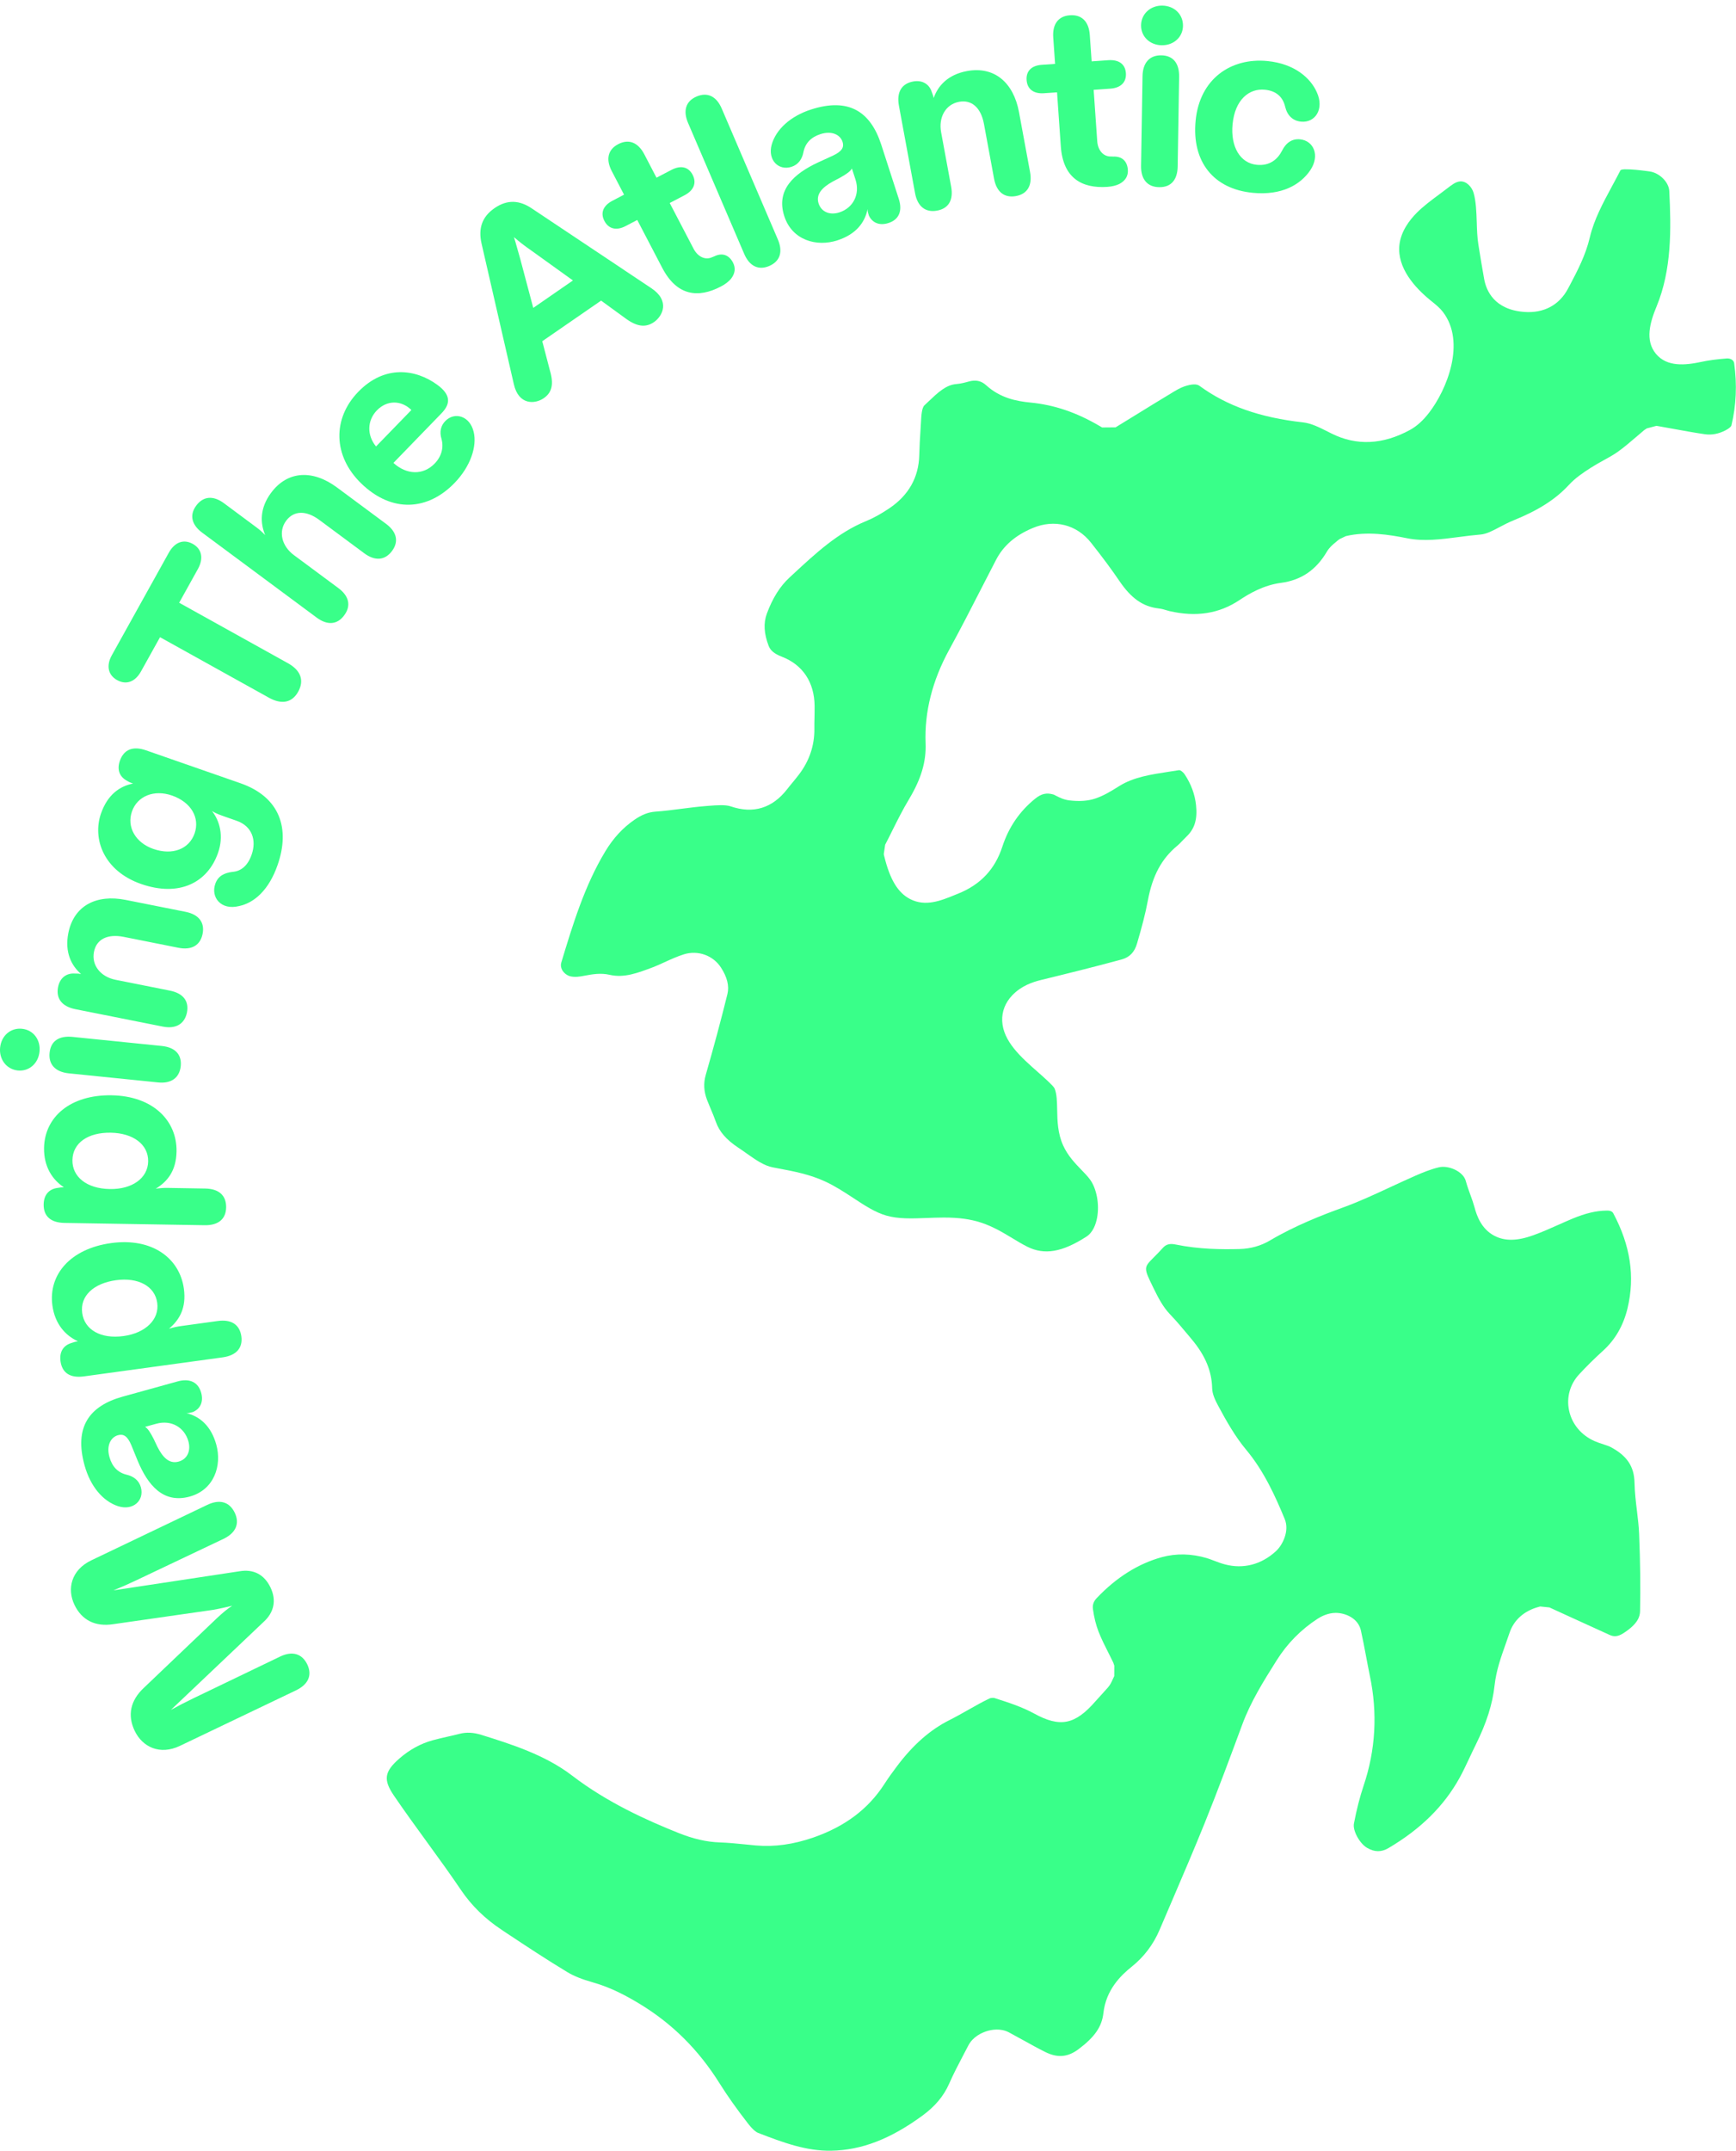 <?xml version="1.0" encoding="utf-8"?>
<!-- Generator: Adobe Illustrator 26.4.1, SVG Export Plug-In . SVG Version: 6.00 Build 0)  -->
<svg version="1.1" xmlns="http://www.w3.org/2000/svg" xmlns:xlink="http://www.w3.org/1999/xlink" x="0px" y="0px"
	 viewBox="0 0 310.15 384.04" style="enable-background:new 0 0 310.15 384.04;" xml:space="preserve">
<style type="text/css">
	.st0{fill:#39FF89;}
</style>
<g id="Logo">
	<g>
		<g>
			<path class="st0" d="M76.19,328.8l0.37,0.51c1.95,2.68,3.93,5.41,5.8,8.18c1.9,2.8,4.29,5.14,7.32,7.14l0.82,0.55
				c3.55,2.35,7.21,4.77,10.88,6.98c1.15,0.69,2.59,1.27,4.54,1.82c3.29,0.93,6.02,2.43,8.25,3.77c5.91,3.56,10.63,8.25,14.42,14.31
				c1.38,2.2,3.03,4.53,5.06,7.14c0.99,1.27,1.58,1.57,1.73,1.63c4.61,1.8,8.76,3.29,13.12,3.21c5.41-0.09,10.61-2.09,16.37-6.32
				c2.2-1.62,3.74-3.46,4.69-5.62c0.78-1.78,1.68-3.49,2.54-5.13l0.89-1.7c0.82-1.6,2.42-2.3,3.3-2.58
				c0.83-0.26,2.46-0.58,3.97,0.22c0.9,0.48,1.8,0.98,2.69,1.47c1.23,0.68,2.5,1.39,3.77,2.02c2.2,1.1,4.03,0.95,5.94-0.47
				c2.91-2.17,4.2-4.04,4.47-6.45c0.46-4.17,3.11-6.74,5.06-8.3c2.2-1.76,3.87-3.98,4.98-6.58c0.77-1.81,1.55-3.63,2.33-5.44
				c1.92-4.48,3.86-9.01,5.69-13.53c2.42-5.98,4.71-12.19,6.74-17.66c1.53-4.14,3.81-7.76,6.01-11.26l0.15-0.24
				c1.88-2.99,4.34-5.49,7.31-7.42c0.6-0.39,1.83-1.05,3.25-1.05c1.83,0.02,4,1.01,4.48,3.12c0.33,1.48,0.62,2.98,0.9,4.48
				c0.24,1.26,0.46,2.44,0.7,3.61c1.41,6.67,1.04,13.28-1.11,19.65c-0.68,2.03-1.25,4.25-1.73,6.77c-0.24,1.24,1.01,3.54,2.34,4.32
				c1.34,0.79,2.55,0.8,3.83,0.05c5.77-3.4,9.93-7.51,12.73-12.58c0.61-1.11,1.17-2.31,1.71-3.46c0.38-0.8,0.74-1.59,1.13-2.36
				c1.95-3.93,3.03-7.32,3.39-10.66c0.29-2.64,1.15-5.05,1.98-7.39c0.24-0.67,0.47-1.32,0.69-1.98c0.76-2.28,2.59-3.92,5.15-4.62
				l0.33-0.09l1.65,0.17l3.67,1.68c2.38,1.09,4.74,2.17,7.11,3.24c0.8,0.36,1.51,0.27,2.45-0.33c2.58-1.66,2.94-2.97,2.96-3.93
				c0.09-4.16,0.04-8.69-0.17-13.84c-0.05-1.33-0.23-2.76-0.38-4.02c-0.19-1.55-0.4-3.3-0.44-5.07c-0.06-2.91-1.34-4.82-4.28-6.38
				c-0.29-0.15-0.75-0.3-1.2-0.45c-0.59-0.19-1.13-0.37-1.68-0.61c-2.38-1.06-4.04-3.06-4.54-5.5c-0.48-2.32,0.18-4.67,1.82-6.43
				c1.29-1.39,2.69-2.78,4.31-4.25c2.15-1.96,3.6-4.51,4.33-7.56c1.34-5.65,0.51-11.18-2.55-16.92c-0.08-0.15-0.31-0.55-1.26-0.49
				c-1.81,0.02-3.73,0.48-6.04,1.44c-0.82,0.34-1.62,0.7-2.43,1.06c-1.55,0.69-3.01,1.34-4.56,1.9c-2.88,1.04-5.09,1.07-6.95,0.1
				c-2.3-1.2-3.14-3.51-3.57-5.14c-0.18-0.67-0.43-1.37-0.7-2.11c-0.28-0.76-0.6-1.64-0.85-2.56c-0.48-1.72-3.12-2.83-4.81-2.42
				c-1.43,0.34-2.88,0.93-4.12,1.47c-1.49,0.65-2.96,1.34-4.44,2.02c-2.8,1.3-5.65,2.63-8.6,3.7c-3.7,1.34-8.52,3.22-12.97,5.85
				c-1.67,0.99-3.46,1.49-5.47,1.55c-3.12,0.08-7.23,0.06-11.45-0.81c-1.01-0.21-1.68-0.03-2.24,0.59c-0.58,0.65-1.13,1.2-1.62,1.69
				c-1.85,1.86-1.85,1.86-0.09,5.46c0.88,1.8,1.71,3.4,2.94,4.69c1.23,1.28,2.38,2.67,3.4,3.89l0.54,0.65
				c2.4,2.87,3.55,5.64,3.62,8.7c0.02,1.04,0.55,2.16,1.12,3.21c1.42,2.64,2.98,5.41,4.97,7.79c3.2,3.83,5.23,8.38,6.87,12.34
				c0.89,2.14-0.37,4.65-1.55,5.74c-2.61,2.41-5.86,3.25-9.14,2.37c-0.72-0.19-1.38-0.45-1.97-0.67c-0.48-0.18-0.85-0.33-1.23-0.44
				c-2.76-0.82-5.47-0.88-8.05-0.18c-4.21,1.15-8.14,3.61-11.66,7.33c-0.54,0.57-0.76,1.2-0.66,1.93c0.2,1.48,0.54,2.84,1,4.03
				c0.5,1.28,1.14,2.56,1.77,3.8l0.11,0.21c0.26,0.51,0.51,1.02,0.75,1.52l0.19,0.55l-0.01,1.87l-0.29,0.61
				c-0.17,0.39-0.39,0.9-0.83,1.41c-0.35,0.4-0.7,0.79-1.06,1.18c-0.47,0.51-0.82,0.89-1.16,1.28c-3.66,4.21-6.33,4.75-10.98,2.2
				c-2.08-1.14-4.45-1.93-7.1-2.77c-0.18-0.05-0.66-0.02-0.84,0.07c-1.25,0.59-2.52,1.31-3.74,2c-1.13,0.64-2.26,1.28-3.45,1.88
				c-3.42,1.71-6.49,4.4-9.36,8.22c-0.71,0.94-1.53,2.06-2.25,3.18c-2.88,4.47-7.03,7.59-12.69,9.56
				c-3.59,1.24-6.94,1.71-10.27,1.42c-0.65-0.06-1.3-0.12-1.95-0.19c-1.48-0.15-3.01-0.3-4.47-0.35c-2.4-0.08-4.78-0.63-7.49-1.72
				c-5.48-2.2-12.58-5.35-18.92-10.21c-4.86-3.72-10.89-5.61-16.2-7.27c-1.44-0.45-2.69-0.51-3.94-0.19
				c-0.73,0.19-1.46,0.36-2.19,0.52c-0.96,0.22-1.78,0.41-2.59,0.63c-2.14,0.59-4.14,1.68-5.94,3.25c-2.71,2.36-2.92,3.79-0.97,6.65
				C72.27,323.41,74.35,326.27,76.19,328.8z"/>
			<path class="st0" d="M101.81,174.31c0.36,0.1,0.82,0.14,1.32,0.11c0.4-0.03,0.88-0.11,1.39-0.21c1.25-0.23,2.79-0.52,4.41-0.14
				c2.58,0.59,4.98-0.32,7.76-1.37c0.68-0.26,1.33-0.56,1.98-0.86c1.2-0.55,2.3-1.05,3.54-1.44c2.48-0.77,5.19,0.2,6.59,2.36
				c1.12,1.72,1.51,3.31,1.16,4.74c-1.14,4.62-2.41,9.35-3.88,14.46c-0.42,1.47-0.34,2.92,0.24,4.45c0.2,0.51,0.41,1.02,0.63,1.54
				c0.34,0.8,0.67,1.58,0.95,2.38c0.61,1.74,1.87,3.19,3.98,4.59c0.52,0.34,1.02,0.69,1.52,1.05c1.66,1.17,3.1,2.18,4.68,2.48
				l1.1,0.21c2.7,0.51,5.5,1.04,8.28,2.33c1.82,0.85,3.43,1.91,4.99,2.93c2.02,1.33,3.91,2.57,5.9,3.14
				c2.15,0.62,4.59,0.53,7.18,0.43c1.05-0.04,2.07-0.08,3.1-0.08c2.69,0,4.74,0.28,6.66,0.91c2.1,0.69,3.87,1.75,5.58,2.78
				c0.92,0.56,1.79,1.08,2.67,1.52c3.06,1.52,6.21,0.99,10.55-1.8c1.2-0.77,1.7-2.25,1.91-3.36c0.45-2.4-0.07-5.21-1.26-6.84
				c-0.42-0.57-0.97-1.15-1.56-1.75c-1.13-1.17-2.4-2.49-3.23-4.31c-1-2.2-1.04-4.43-1.08-6.4c-0.03-1.46-0.05-2.84-0.47-3.82
				c-0.2-0.46-2.09-2.13-2.9-2.84c-3.1-2.73-6.29-5.54-6.45-9.19c-0.07-1.68,0.54-3.27,1.79-4.58c1.64-1.71,3.63-2.37,5.18-2.75
				c4.6-1.12,9.5-2.33,14.35-3.65c1.44-0.39,2.32-1.3,2.77-2.86c0.84-2.87,1.49-5.27,1.94-7.71c0.83-4.43,2.46-7.44,5.27-9.76
				c0.26-0.21,0.5-0.46,0.75-0.73c0.33-0.34,0.58-0.6,0.85-0.86c1.48-1.4,2-3.09,1.73-5.64c-0.2-1.92-0.88-3.76-2.02-5.48
				c-0.34-0.51-0.82-0.8-1.01-0.77c-0.58,0.1-1.16,0.18-1.74,0.27c-3.28,0.5-6.38,0.97-8.93,2.56l-0.21,0.13
				c-1.25,0.78-2.54,1.59-4.1,2.11c-1.3,0.44-2.82,0.54-4.63,0.33c-1.03-0.13-1.82-0.54-2.4-0.84l-0.12-0.06
				c-0.11-0.06-0.21-0.12-0.29-0.14c-1.23-0.37-2.17-0.16-3.26,0.71c-2.78,2.23-4.76,5.11-5.89,8.58c-1.31,4.03-3.88,6.77-7.85,8.38
				l-0.52,0.21c-2.63,1.08-5.36,2.19-8.11,0.78c-2.18-1.12-3.61-3.48-4.63-7.67l-0.08-0.34l0.25-1.7l0.11-0.21
				c0.38-0.72,0.75-1.47,1.13-2.24c0.94-1.88,1.9-3.81,3.05-5.72c2.15-3.6,3.06-6.66,2.93-9.93c-0.22-5.57,1.2-11.2,4.23-16.73
				c1.98-3.61,3.95-7.45,5.68-10.83l0.18-0.35c0.83-1.62,1.67-3.25,2.51-4.87c1.31-2.52,3.46-4.38,6.56-5.67
				c3.86-1.62,7.85-0.61,10.4,2.63c2.12,2.68,3.68,4.79,5.06,6.82c2.11,3.11,4.2,4.58,6.97,4.91c0.61,0.07,1.12,0.22,1.53,0.35
				c0.16,0.05,0.29,0.09,0.42,0.12c4.78,1.11,8.88,0.48,12.53-1.95c1.69-1.13,4.3-2.67,7.41-3.08c3.6-0.47,6.28-2.29,8.2-5.55
				c0.46-0.78,1.07-1.29,1.52-1.65c0.18-0.15,0.3-0.25,0.43-0.37l0.34-0.25l1.12-0.53c3.82-0.89,7.67-0.27,10.98,0.39
				c2.97,0.59,6,0.19,9.22-0.23c1.28-0.17,2.56-0.33,3.85-0.44c1.07-0.09,2.17-0.67,3.43-1.34c0.77-0.41,1.6-0.84,2.49-1.2
				c4.46-1.81,7.5-3.76,9.86-6.31c1.16-1.25,2.5-2.16,3.89-3.05c0.78-0.5,1.57-0.94,2.33-1.36c0.91-0.5,1.77-0.97,2.51-1.5
				c1.11-0.79,2.2-1.72,3.25-2.62c0.53-0.45,1.01-0.86,1.48-1.26l0.46-0.31l1.73-0.46l0.42,0.07c0.91,0.16,1.8,0.32,2.67,0.48
				c1.97,0.36,3.78,0.69,5.58,0.95c1.21,0.17,2.44-0.06,3.68-0.7c0.76-0.39,1.02-0.74,1.05-0.87c0.86-3.58,1.02-7.31,0.49-11.11
				c-0.08-0.55-0.62-0.9-1.35-0.85c-1.8,0.14-3.23,0.33-4.47,0.6c-2.92,0.63-6.17,0.95-8.15-1.42c-2-2.4-1.07-5.63,0.11-8.47
				c2.71-6.57,2.61-13.78,2.27-20.6c-0.08-1.61-1.77-3.28-3.55-3.51l-0.43-0.06c-1.33-0.17-2.72-0.34-4-0.32
				c-0.44,0.01-0.68,0.11-0.73,0.15c-0.47,0.92-0.98,1.87-1.49,2.81c-1.67,3.1-3.25,6.02-4,9.21c-0.75,3.18-2.19,5.91-3.58,8.55
				l-0.3,0.56c-1.56,2.97-4.35,4.46-7.85,4.19c-5.36-0.41-6.77-3.83-7.14-5.84c-0.36-1.96-0.67-3.93-0.99-5.89l-0.05-0.31
				c-0.2-1.24-0.25-2.64-0.29-3.98c-0.06-1.85-0.13-3.76-0.57-5.26c-0.31-1.03-1.25-2.08-2.36-2.03c-0.78,0.04-1.52,0.61-2.23,1.16
				c-0.55,0.42-1.06,0.8-1.57,1.18c-1.36,1.01-2.77,2.05-3.97,3.25c-1.28,1.28-2.86,3.32-3.12,5.78c-0.43,4.08,2.78,7.62,5.55,9.87
				l0.26,0.21c0.68,0.55,1.38,1.11,1.95,1.84c4.18,5.43,0.71,13.93-2.46,18.02c-1.08,1.4-2.19,2.4-3.39,3.06
				c-4.86,2.66-9.59,2.88-14.06,0.64l-0.55-0.28c-1.63-0.82-3.03-1.53-4.53-1.7c-7.71-0.86-13.59-2.94-18.51-6.54
				c-0.48-0.35-1.38-0.32-2.68,0.12c-0.73,0.24-1.56,0.74-2.3,1.19c-2.14,1.29-4.27,2.6-6.54,4l-3.45,2.12l-2.4,0.02l-0.46-0.27
				c-4.15-2.43-8.08-3.76-12.35-4.18c-2.5-0.24-5.39-0.8-7.9-3.08c-0.89-0.81-1.88-1.02-3.13-0.67c-0.64,0.18-1.38,0.38-2.23,0.45
				c-1.84,0.15-3.29,1.53-4.97,3.13l-0.7,0.66c-0.49,0.46-0.57,1.87-0.63,3.11c-0.02,0.34-0.04,0.67-0.06,1
				c-0.12,1.75-0.2,3.33-0.24,4.8c-0.1,3.97-1.9,7.16-5.36,9.49c-1.49,1-2.86,1.76-4.19,2.3c-5,2.05-8.95,5.71-13.13,9.59
				l-0.53,0.49c-1.67,1.55-2.98,3.63-4.01,6.39c-0.64,1.71-0.53,3.61,0.32,5.81c0.32,0.82,1.04,1.41,2.34,1.91
				c3.74,1.44,5.82,4.56,5.86,8.79c0.01,0.72-0.01,1.44-0.02,2.17c-0.02,0.66-0.03,1.32-0.02,1.97c0.02,2.95-0.9,5.68-2.76,8.12
				c-0.4,0.52-0.81,1.02-1.22,1.52c-0.3,0.36-0.6,0.72-0.88,1.09c-2.66,3.41-6.06,4.44-10.08,3.07c-0.96-0.33-2.48-0.21-3.95-0.1
				l-0.48,0.04c-1.42,0.11-2.89,0.3-4.32,0.48c-1.56,0.2-3.13,0.41-4.72,0.52c-1.28,0.1-2.39,0.53-3.72,1.44
				c-2.08,1.43-3.78,3.27-5.21,5.63c-3.71,6.12-5.83,13.12-7.88,19.89c-0.13,0.43-0.07,0.9,0.17,1.34
				C100.76,173.75,101.25,174.14,101.81,174.31z"/>
		</g>
		<g>
			<path class="st0" d="M52.85,301.85l-20.71,9.9c-3.58,1.71-6.7,0.2-8.08-2.69c-1.32-2.77-0.79-5.42,1.67-7.7l13.05-12.44
				c1-0.93,1.82-1.62,2.7-2.19c-1.03,0.24-2.07,0.49-3.4,0.73l-17.78,2.55c-3.3,0.53-5.7-0.73-7-3.45
				c-1.36-2.85-0.58-6.22,3.01-7.94l20.71-9.9c2.24-1.07,3.98-0.55,4.92,1.4c0.91,1.91,0.22,3.6-2.02,4.67l-15.48,7.35
				c-1.42,0.68-2.83,1.3-4.17,1.84l22.52-3.41c2.45-0.42,4.41,0.54,5.54,2.9c1.09,2.28,0.63,4.45-1.22,6.13l-16.58,15.73
				c1.26-0.7,2.59-1.39,4.05-2.09l15.49-7.45c2.16-1.03,3.9-0.52,4.84,1.44C55.8,299.14,55.09,300.78,52.85,301.85z"/>
			<path class="st0" d="M33.91,267.23c-4.78,1.32-7.51-2.09-9.3-6.36l-1.15-2.82c-0.69-1.64-1.41-2.04-2.37-1.78
				c-1.3,0.36-2.11,1.85-1.54,3.89c0.47,1.7,1.47,2.78,3.08,3.17c1.2,0.28,2.19,0.98,2.54,2.25c0.65,2.35-1.4,4.23-4.07,3.37
				c-2.73-0.88-4.97-3.58-5.99-7.28c-1.89-6.83,0.81-10.61,6.8-12.28l9.82-2.72c2.17-0.6,3.69,0.15,4.21,2.02
				c0.46,1.65-0.18,2.9-1.48,3.45c-0.39,0.11-0.78,0.22-1.17,0.18c2.41,0.6,4.42,2.29,5.35,5.63
				C39.68,261.7,38.26,266.02,33.91,267.23z M33.66,257.37c-0.69-2.48-3.04-3.89-5.74-3.14l-2,0.55c0.51,0.33,0.92,0.96,1.53,2.15
				l0.67,1.41c0.95,1.89,2.12,3.11,3.78,2.65C33.51,260.55,34.12,259.02,33.66,257.37z"/>
			<path class="st0" d="M39.81,242.37l-24.8,3.4c-2.46,0.34-3.91-0.6-4.2-2.7c-0.23-1.7,0.52-2.85,2.01-3.28
				c0.39-0.14,0.74-0.24,1.1-0.29c-2.23-1.01-4.11-3.08-4.56-6.39c-0.75-5.5,3.21-10.14,10.49-11.14c7.33-1.01,12.25,2.69,13,8.14
				c0.47,3.44-0.78,5.57-2.66,7.15c0.88-0.26,1.45-0.38,2.25-0.49l6.48-0.89c2.41-0.33,3.91,0.65,4.2,2.75
				C43.4,240.69,42.22,242.03,39.81,242.37z M28.09,232.64c-0.41-2.99-3.41-4.59-7.38-4.04s-6.45,2.8-6.02,5.88
				c0.4,2.91,3.23,4.66,7.39,4.09C26.05,238.02,28.5,235.58,28.09,232.64z"/>
			<path class="st0" d="M36.57,218.78l-25.03-0.41c-2.48-0.04-3.77-1.19-3.74-3.31c0.03-1.71,0.95-2.74,2.48-2.94
				c0.41-0.08,0.77-0.12,1.13-0.12c-2.05-1.34-3.59-3.67-3.54-7.01c0.09-5.55,4.71-9.53,12.06-9.41c7.4,0.12,11.7,4.52,11.61,10.02
				c-0.06,3.47-1.62,5.39-3.72,6.66c0.9-0.12,1.49-0.16,2.3-0.14l6.54,0.11c2.44,0.04,3.77,1.23,3.74,3.35
				C40.38,217.67,39.01,218.82,36.57,218.78z M26.47,207.38c0.05-3.02-2.67-5.05-6.68-5.12s-6.8,1.78-6.85,4.9
				c-0.05,2.93,2.49,5.09,6.68,5.16C23.63,212.39,26.42,210.36,26.47,207.38z"/>
			<path class="st0" d="M0.02,187.06c0.22-2.15,1.9-3.57,3.92-3.36c2.02,0.21,3.34,1.97,3.12,4.08c-0.21,2.11-1.86,3.57-3.88,3.37
				C1.17,190.94-0.19,189.17,0.02,187.06z M28.23,193.28l-15.93-1.62c-2.42-0.25-3.65-1.59-3.44-3.66c0.21-2.11,1.67-3.09,4.1-2.85
				l15.93,1.62c2.38,0.24,3.61,1.5,3.4,3.61C32.07,192.45,30.6,193.53,28.23,193.28z"/>
			<path class="st0" d="M29.07,183.31l-15.62-3.11c-2.43-0.49-3.48-1.94-3.07-3.97c0.33-1.64,1.51-2.5,3.01-2.39
				c0.42-0.01,0.78,0.02,1.09,0.08c-1.73-1.49-2.95-3.9-2.27-7.31c0.98-4.91,5.02-6.96,10.24-5.92l10.71,2.13
				c2.34,0.47,3.44,1.88,3.04,3.92c-0.41,2.08-1.97,2.96-4.32,2.5l-9.78-1.95c-2.88-0.57-4.87,0.41-5.31,2.67
				c-0.48,2.39,1.18,4.47,3.88,5l9.69,1.93c2.34,0.47,3.45,1.84,3.04,3.92C32.97,182.85,31.41,183.78,29.07,183.31z"/>
			<path class="st0" d="M42.71,161.79c-3.29,0.81-5.07-1.62-4.25-3.96c0.52-1.49,1.68-1.95,3.04-2.14c1.61-0.11,2.8-1.17,3.46-3.09
				c0.89-2.56,0.1-5.08-2.71-6.05l-2-0.7c-0.85-0.3-1.62-0.56-2.37-1.02c1.39,1.77,2.12,4.46,1.08,7.44
				c-1.88,5.41-7.01,7.92-13.74,5.58c-6.69-2.33-8.75-8.06-7.18-12.58c1.19-3.41,3.37-4.89,5.73-5.36
				c-0.38-0.13-0.68-0.24-0.99-0.44c-1.42-0.73-1.93-2.01-1.36-3.63c0.7-2,2.32-2.68,4.66-1.86l16.86,5.87
				c7.07,2.46,8.93,8.08,6.66,14.59C48.07,158.88,45.45,161.22,42.71,161.79z M34.77,148.81c0.96-2.77-0.6-5.56-4.05-6.76
				c-3.19-1.11-6.19,0.09-7.15,2.86c-0.96,2.77,0.64,5.57,3.83,6.68C30.81,152.78,33.79,151.62,34.77,148.81z"/>
			<path class="st0" d="M48.03,124.58l-19.44-10.8l-3.4,6.11c-1.03,1.85-2.61,2.47-4.27,1.55c-1.62-0.9-1.97-2.59-0.94-4.44
				l10.17-18.29c1.05-1.89,2.63-2.51,4.29-1.59c1.62,0.9,1.97,2.59,0.92,4.48l-3.35,6.03l19.44,10.8c2.29,1.27,2.94,3.08,1.82,5.09
				C52.17,125.49,50.32,125.85,48.03,124.58z"/>
			<path class="st0" d="M56.56,110.27L36.13,95.12c-1.92-1.42-2.31-3.17-1.07-4.84c1.26-1.7,3.05-1.84,4.97-0.41l5.83,4.33
				c0.47,0.35,0.92,0.73,1.52,1.35c-0.9-2.12-1-4.78,1.04-7.54c2.98-4.02,7.51-4.14,11.78-0.97l8.77,6.5
				c1.92,1.42,2.31,3.17,1.07,4.84c-1.26,1.7-3.05,1.84-4.97,0.41l-8.01-5.94c-2.35-1.75-4.57-1.71-5.94,0.14
				c-1.42,1.92-0.81,4.51,1.4,6.14l7.93,5.88c1.92,1.42,2.31,3.17,1.04,4.87C60.26,111.56,58.48,111.7,56.56,110.27z"/>
			<path class="st0" d="M64.54,86.33c-5.08-4.93-5.15-11.6-0.54-16.36c4.71-4.86,10.24-4.08,14.11-1.27
				c2.58,1.87,2.32,3.51,0.75,5.12l-8.57,8.84c2.3,2.1,5.27,2.28,7.37,0.11c1.22-1.26,1.65-2.86,1.21-4.42
				c-0.37-1.24-0.13-2.33,0.69-3.17c1.63-1.68,4.39-0.96,5.07,1.96c0.61,2.54-0.54,6.13-3.43,9.11
				C76.45,91.15,70.05,91.66,64.54,86.33z M73.5,73.21c-1.88-1.82-4.4-1.75-6.16,0.06c-1.79,1.85-1.78,4.49-0.16,6.45L73.5,73.21z"
				/>
			<path class="st0" d="M91.8,68.6l-5.77-25.12c-0.59-2.61,0.02-4.73,2.33-6.32s4.51-1.41,6.7,0.09l21.32,14.22
				c3.35,2.24,2.04,4.95,0.45,6.05c-1.52,1.05-3.13,0.79-5.15-0.72l-4.29-3.12l-10.51,7.25l1.37,5.25c0.7,2.37,0.39,3.9-1.1,4.92
				C95.59,72.18,92.66,72.39,91.8,68.6z M102.36,50.08l-7.39-5.31c-1.27-0.88-2.2-1.6-3.15-2.43c0.39,1.21,0.69,2.43,1.11,3.84
				l2.34,8.8L102.36,50.08z"/>
			<path class="st0" d="M118.32,47.84l-4.47-8.56l-2.08,1.09c-1.64,0.86-3.04,0.52-3.79-0.92s-0.21-2.74,1.43-3.6l2.08-1.09
				l-2.19-4.2c-1.11-2.12-0.69-3.86,1.15-4.82c1.88-0.98,3.54-0.32,4.65,1.79l2.19,4.2l2.64-1.38c1.68-0.88,3.06-0.58,3.81,0.86
				s0.23,2.78-1.45,3.66l-2.64,1.38l4.26,8.16c0.75,1.44,2.11,2.1,3.33,1.51c0.12-0.06,0.22-0.06,0.38-0.15
				c1.46-0.71,2.64-0.21,3.33,1.11c0.52,1,0.38,1.99-0.39,2.95c-0.42,0.47-0.99,0.93-1.75,1.32
				C124.73,53.3,120.93,52.84,118.32,47.84z"/>
			<path class="st0" d="M132.96,45.34l-10.03-23.38c-0.94-2.2-0.4-3.9,1.51-4.72c1.95-0.84,3.56-0.05,4.5,2.14l10.03,23.38
				c0.94,2.2,0.4,3.9-1.55,4.74C135.51,48.31,133.9,47.53,132.96,45.34z"/>
			<path class="st0" d="M140.12,38.6c-1.53-4.72,1.77-7.59,5.96-9.56l2.77-1.27c1.6-0.76,1.98-1.49,1.68-2.44
				c-0.42-1.29-1.94-2.03-3.95-1.38c-1.67,0.54-2.71,1.59-3.04,3.21c-0.22,1.21-0.89,2.23-2.13,2.63c-2.32,0.75-4.28-1.22-3.55-3.93
				c0.77-2.76,3.37-5.12,7.02-6.3c6.74-2.18,10.64,0.35,12.56,6.27l3.14,9.7c0.69,2.15,0.01,3.7-1.84,4.29
				c-1.63,0.53-2.91-0.05-3.51-1.33c-0.12-0.39-0.25-0.77-0.23-1.16c-0.49,2.44-2.09,4.52-5.4,5.59
				C145.89,44.13,141.5,42.89,140.12,38.6z M149.95,37.93c2.45-0.79,3.75-3.21,2.89-5.87l-0.64-1.97c-0.3,0.53-0.92,0.96-2.08,1.62
				l-1.38,0.73c-1.85,1.03-3.02,2.26-2.49,3.89C146.77,37.91,148.32,38.45,149.95,37.93z"/>
			<path class="st0" d="M163.49,34.53l-2.89-15.66c-0.45-2.44,0.51-3.95,2.55-4.32c1.64-0.3,2.89,0.48,3.33,1.91
				c0.16,0.38,0.27,0.73,0.33,1.04c0.75-2.16,2.53-4.18,5.95-4.81c4.92-0.91,8.32,2.09,9.29,7.32l1.98,10.73
				c0.43,2.35-0.47,3.89-2.51,4.27c-2.08,0.38-3.48-0.73-3.92-3.08l-1.81-9.8c-0.53-2.88-2.18-4.37-4.44-3.95
				c-2.4,0.44-3.71,2.75-3.21,5.45l1.79,9.71c0.43,2.35-0.43,3.89-2.52,4.27C165.37,37.99,163.93,36.88,163.49,34.53z"/>
			<path class="st0" d="M189.52,26.12l-0.67-9.63l-2.34,0.16c-1.85,0.13-2.99-0.74-3.1-2.36c-0.11-1.62,0.9-2.6,2.75-2.72l2.34-0.16
				l-0.33-4.72c-0.17-2.38,0.91-3.82,2.98-3.96c2.12-0.15,3.38,1.12,3.55,3.51l0.33,4.72l2.97-0.21c1.89-0.13,3.03,0.69,3.15,2.31
				c0.11,1.62-0.9,2.64-2.79,2.77l-2.97,0.21l0.64,9.18c0.11,1.62,1.1,2.77,2.45,2.72c0.14-0.01,0.23,0.03,0.41,0.02
				c1.62-0.07,2.5,0.87,2.61,2.35c0.08,1.12-0.45,1.98-1.54,2.55c-0.57,0.27-1.28,0.45-2.13,0.51
				C193.21,33.68,189.91,31.74,189.52,26.12z"/>
			<path class="st0" d="M203.86,29.63l0.26-16.01c0.04-2.44,1.28-3.77,3.35-3.74c2.12,0.03,3.23,1.41,3.19,3.84l-0.26,16.01
				c-0.04,2.39-1.19,3.73-3.31,3.69C205.01,33.4,203.82,32.03,203.86,29.63z M207.66,1c2.17,0.04,3.72,1.59,3.69,3.62
				c-0.03,2.03-1.68,3.49-3.8,3.46c-2.12-0.03-3.72-1.55-3.69-3.58C203.89,2.48,205.54,0.97,207.66,1z"/>
			<path class="st0" d="M213.61,21.53c0.72-7.45,6.3-11.26,12.81-10.63c4.94,0.48,7.76,3.11,8.84,5.57c1.38,3.03-0.31,5.5-2.82,5.25
				c-1.44-0.14-2.44-1.05-2.83-2.63c-0.38-1.67-1.49-2.86-3.64-3.07c-2.78-0.27-5.33,1.75-5.76,6.15c-0.39,4.04,1.36,6.97,4.33,7.26
				c2.33,0.23,3.72-1,4.5-2.51c0.73-1.47,1.84-2.18,3.23-2.04c2.38,0.23,3.62,2.84,1.82,5.52c-1.75,2.59-5.11,4.53-10.27,4.03
				C216.82,33.76,212.89,28.89,213.61,21.53z"/>
		</g>
	</g>
</g>
<g id="Assinatura">
</g>
</svg>
